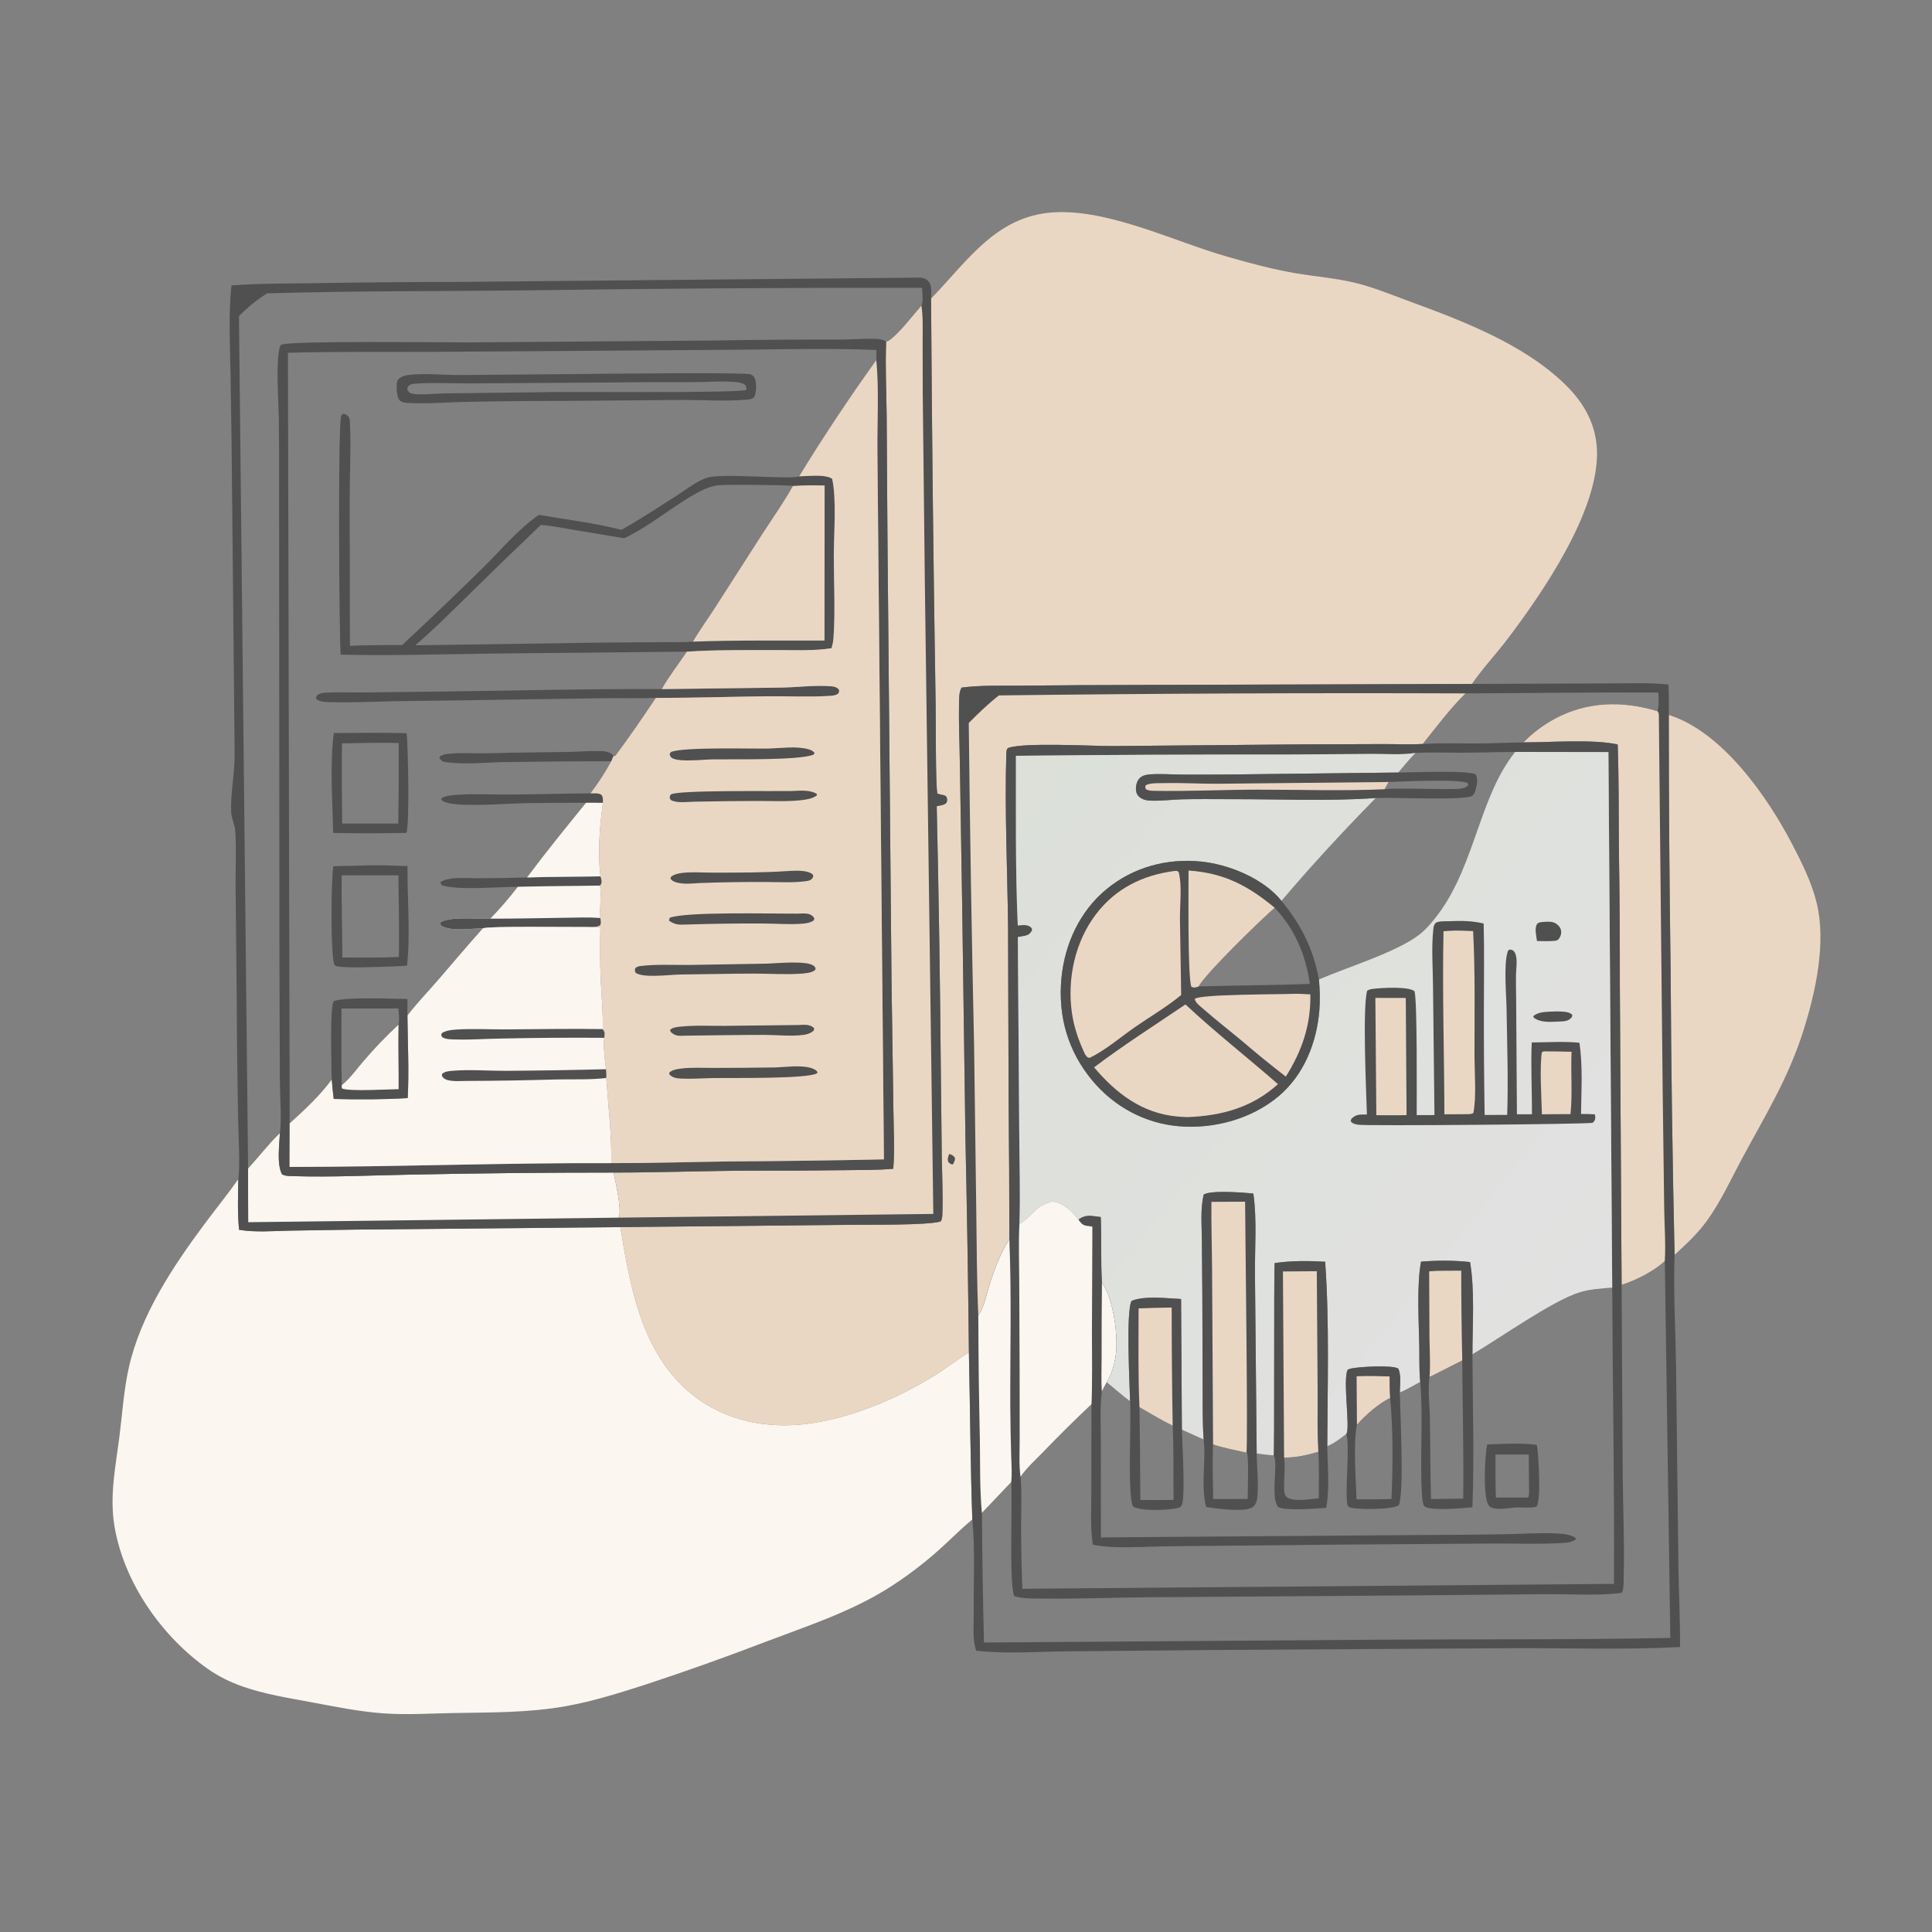 <?xml version="1.0" encoding="utf-8" ?>
<svg xmlns="http://www.w3.org/2000/svg" xmlns:xlink="http://www.w3.org/1999/xlink" width="1024" height="1024">
	<rect width="100%" height="100%" fill="#808080" stroke="none"/>
	<path fill="#EAD7C3" d="M884.498 378.938C912.768 387.848 936.629 421.999 949.859 447.365C954.993 457.208 960.223 467.739 962.867 478.554C968.023 499.649 962.342 525.746 955.856 546.212C947.907 571.296 936.105 590.372 923.791 613.173C917.743 624.371 912.272 636.521 904.819 646.861C899.871 653.725 893.777 659.404 887.567 665.091Q885.859 589.765 885.475 514.421Q884.492 446.683 884.498 378.938Z"/>
	<path fill="#FBF6EF" d="M126.313 624.993C126.174 633.932 125.816 642.911 126.719 651.821C135.289 653.249 144.433 652.464 153.09 652.279L187.986 651.715L328.79 650.404C334.275 683.655 340.723 720.661 370.25 741.654C388.635 754.726 411.274 757.729 433.144 753.866C455.027 750.001 477.053 740.423 495.863 728.702C501.91 724.934 507.535 720.557 513.532 716.727C514.202 746.257 514.329 775.835 515.351 805.353C509.178 810.411 503.52 816.252 497.557 821.57C489.074 829.137 479.649 836.262 469.993 842.258C450.196 854.55 427.309 862.034 405.611 870.256Q374.375 882.252 342.592 892.71C328.721 897.196 314.594 901.641 300.225 904.248C280.284 907.865 260.007 907.588 239.822 907.956C227.732 908.177 215.581 908.975 203.502 908.134C190.366 907.22 177.551 904.566 164.632 902.151C152.574 899.897 140.173 897.951 128.57 893.87C121.964 891.547 115.878 888.569 110.143 884.538C85.656 867.325 65.76 838.853 60.703 809.119C57.973 793.066 61.207 777.693 63.241 761.815C64.824 749.461 65.584 736.766 68.337 724.606C74.607 696.914 91.69 671.215 108.423 648.735C114.34 640.785 120.595 633.092 126.313 624.993Z"/>
	<path fill="#EAD7C3" d="M493.489 158.276C513.598 137.468 529.046 112.87 561.472 112.428C590.373 112.034 622.647 128.066 650.53 136.066C662.308 139.446 674.3 142.692 686.391 144.763C697.037 146.587 707.848 147.379 718.366 149.927C727.484 152.137 736.442 155.821 745.246 159.058C774.21 169.708 807.265 181.968 829.713 203.923C839.956 213.942 846.381 225.667 846.449 240.236C846.596 271.844 817.701 313.997 799.106 338.551C792.947 346.684 785.941 354.093 780.128 362.499L602.846 363.039Q572.802 363.058 542.76 363.404C531.923 363.533 520.405 363.044 509.674 364.429C508.263 366.603 508.355 370.385 508.303 372.953C508.088 383.431 508.599 394.014 508.738 404.498L509.917 476.186L511.716 604.303Q512.937 660.51 513.532 716.727C507.535 720.557 501.91 724.934 495.863 728.702C477.053 740.423 455.027 750.001 433.144 753.866C411.274 757.729 388.635 754.726 370.25 741.654C340.723 720.661 334.275 683.655 328.79 650.404L449.805 649.184C458.506 649.055 492.047 649.568 498.65 647.359C499.372 645.999 499.437 644.692 499.492 643.183C499.848 633.362 499.336 623.471 499.176 613.646L498.671 568.649Q498.092 497.978 496.481 427.322C498.287 426.861 500.312 426.846 501.684 425.47C502.127 424.194 502.075 423.686 501.686 422.399C500.972 421.605 500.496 421.489 499.489 421.308C498.55 421.14 497.752 420.954 496.855 420.604C495.823 417.466 496.053 381.57 495.935 374.777Q494.153 266.535 493.489 158.276Z"/>
	<path fill="#505050" d="M503.116 611.627C504.555 612.068 505.342 612.431 506.166 613.716C506.167 615.334 505.747 615.847 504.98 617.241C504.944 617.242 504.908 617.252 504.874 617.244C503.677 616.96 503.431 616.661 502.567 615.802C502.102 614.081 502.493 613.202 503.116 611.627Z"/>
	<path fill="#505050" d="M122.667 151.284C136.557 150.207 150.587 150.334 164.517 150.126Q202.864 149.471 241.217 149.435L486.692 147.153C488.609 147.119 490.561 147.453 491.925 148.923C494.227 151.405 493.568 155.16 493.489 158.276Q494.153 266.535 495.935 374.777C496.053 381.57 495.823 417.466 496.855 420.604C497.752 420.954 498.55 421.14 499.489 421.308C500.496 421.489 500.972 421.605 501.686 422.399C502.075 423.686 502.127 424.194 501.684 425.47C500.312 426.846 498.287 426.861 496.481 427.322Q498.092 497.978 498.671 568.649L499.176 613.646C499.336 623.471 499.848 633.362 499.492 643.183C499.437 644.692 499.372 645.999 498.65 647.359C492.047 649.568 458.506 649.055 449.805 649.184L328.79 650.404L187.986 651.715L153.09 652.279C144.433 652.464 135.289 653.249 126.719 651.821C125.816 642.911 126.174 633.932 126.313 624.993C127.359 617.829 126.357 601.256 126.224 593.498Q125.611 562.529 125.488 531.554L124.878 470.255C124.781 460.453 125.318 450.37 124.717 440.609C124.502 437.123 122.639 433.836 122.518 430.335C122.164 420.149 124.422 409.915 124.363 399.64L123.061 266.453Q122.797 232.449 122.192 198.45C121.936 182.941 121.042 166.718 122.667 151.284ZM148.357 600.554C148.132 606.566 146.589 617.072 149.485 622.397C151.287 623.487 154.247 623.338 156.357 623.399C175.969 623.966 195.718 622.982 215.33 622.621Q270.278 621.474 325.237 621.479C349.744 621.501 374.219 620.497 398.723 620.483Q422.799 620.551 446.873 620.215C455.707 620.096 464.64 620.24 473.44 619.473C474.281 609.354 473.622 599.252 473.533 589.118L472.52 520.392L470.373 285.454L469.928 219.5C469.799 206.569 469.134 193.897 469.679 180.951C467.29 179.658 465.09 179.572 462.426 179.553C456.829 179.512 451.23 179.949 445.63 179.987Q411.437 179.903 377.249 180.488L248.782 181.479C235.405 181.551 154.404 180.452 149.218 182.68C148.338 183.057 148.292 183.96 148.095 184.808C146.198 192.975 147.597 211.97 147.763 221.339Q148.011 240.916 147.923 260.494L148.102 505.57L148.318 572.184C148.359 579.673 149.35 594.109 148.357 600.554ZM141.61 155.482Q137.505 158.02 133.752 161.057Q130 164.093 126.661 167.578L131.493 619.341C137.199 613.089 142.22 606.446 148.357 600.554C149.35 594.109 148.359 579.673 148.318 572.184L148.102 505.57L147.923 260.494Q148.011 240.916 147.763 221.339C147.597 211.97 146.198 192.975 148.095 184.808C148.292 183.96 148.338 183.057 149.218 182.68C154.404 180.452 235.405 181.551 248.782 181.479L377.249 180.488Q411.437 179.903 445.63 179.987C451.23 179.949 456.829 179.512 462.426 179.553C465.09 179.572 467.29 179.658 469.679 180.951L470.437 180.936C475.91 177.733 483.868 167.067 488.373 161.962C489.527 159.822 488.799 155.082 488.661 152.536Q382.904 152.395 277.158 153.928C232.01 154.398 186.741 154.161 141.61 155.482Z"/>
	<path fill="#FBF6EF" d="M148.357 600.554C148.132 606.566 146.589 617.072 149.485 622.397C151.287 623.487 154.247 623.338 156.357 623.399C175.969 623.966 195.718 622.982 215.33 622.621Q270.278 621.474 325.237 621.479C326.371 627.046 329.308 639.638 328.216 644.772L327.606 645.384L131.578 647.795Q131.459 633.568 131.493 619.341C137.199 613.089 142.22 606.446 148.357 600.554Z"/>
	<path fill="#EAD7C3" d="M488.373 161.962C489.309 168.049 489.008 174.586 489.012 180.737L489.064 207.728L490.161 306.84L494.674 643.409L327.606 645.384L328.216 644.772C329.308 639.638 326.371 627.046 325.237 621.479C349.744 621.501 374.219 620.497 398.723 620.483Q422.799 620.551 446.873 620.215C455.707 620.096 464.64 620.24 473.44 619.473C474.281 609.354 473.622 599.252 473.533 589.118L472.52 520.392L470.373 285.454L469.928 219.5C469.799 206.569 469.134 193.897 469.679 180.951L470.437 180.936C475.91 177.733 483.868 167.067 488.373 161.962Z"/>
	<path fill="#505050" d="M148.357 600.554C149.35 594.109 148.359 579.673 148.318 572.184L148.102 505.57L147.923 260.494Q148.011 240.916 147.763 221.339C147.597 211.97 146.198 192.975 148.095 184.808C148.292 183.96 148.338 183.057 149.218 182.68C154.404 180.452 235.405 181.551 248.782 181.479L377.249 180.488Q411.437 179.903 445.63 179.987C451.23 179.949 456.829 179.512 462.426 179.553C465.09 179.572 467.29 179.658 469.679 180.951C469.134 193.897 469.799 206.569 469.928 219.5L470.373 285.454L472.52 520.392L473.533 589.118C473.622 599.252 474.281 609.354 473.44 619.473C464.64 620.24 455.707 620.096 446.873 620.215Q422.799 620.551 398.723 620.483C374.219 620.497 349.744 621.501 325.237 621.479Q270.278 621.474 215.33 622.621C195.718 622.982 175.969 623.966 156.357 623.399C154.247 623.338 151.287 623.487 149.485 622.397C146.589 617.072 148.132 606.566 148.357 600.554ZM152.611 186.972L153.539 595.416L153.483 618.495C210.317 618.459 267.188 616.269 324.012 616.488C344.827 616.536 365.684 615.851 386.5 615.588Q427.508 615.344 468.507 614.493L466.059 348.225L465.051 239.895C464.852 223.704 465.973 206.992 464.444 190.906C464.499 189.099 464.572 187.299 464.5 185.491C441.015 184.576 417.56 185.078 394.068 185.338L319.137 185.886L229.282 186.486C203.741 186.542 178.144 186.305 152.611 186.972Z"/>
	<path fill="#505050" d="M279.335 465.085C292.275 464.636 305.307 464.75 318.262 464.486C318.665 465.805 319.231 467.151 318.624 468.502C318.442 468.906 318.303 469.047 318.047 469.37C303.515 469.714 288.993 469.588 274.455 470.039C264.227 470.018 242.952 472.012 234.115 469.219L233.356 467.573C235.394 466.283 237.919 465.774 240.293 465.534C244.519 465.107 249.009 465.496 253.261 465.494Q266.301 465.455 279.335 465.085Z"/>
	<path fill="#505050" d="M312.992 420.491C314.878 420.486 317.103 420.179 318.745 421.226C319.757 422.519 319.572 423.948 319.592 425.509L310.606 425.501Q294.57 425.427 278.537 425.698C268.808 425.862 243.938 427.949 236.298 425.255C235.165 424.856 234.347 424.629 233.776 423.522C233.87 423.412 233.95 423.288 234.058 423.192C235.76 421.668 240.158 421.423 242.433 421.259C251.418 420.61 260.708 421.198 269.742 421.135C284.163 421.035 298.571 420.551 312.992 420.491Z"/>
	<path fill="#505050" d="M323.999 403.464Q295.838 403.477 267.68 403.914C257.441 404.08 246.566 405.357 236.416 403.963C234.51 403.701 234.048 403.332 232.903 401.804L233.068 401.019C234.735 399.795 236.604 399.62 238.611 399.448C245.572 398.852 252.877 399.447 259.913 399.232C273.355 398.821 286.761 398.765 300.203 398.557C305.902 398.47 311.63 397.986 317.325 398.062C320.37 398.102 323.045 398.285 325.263 400.525L323.999 403.464Z"/>
	<path fill="#FBF6EF" d="M310.606 425.501L319.592 425.509C317.803 437.855 316.766 452.106 318.262 464.486C305.307 464.75 292.275 464.636 279.335 465.085C289.374 451.634 300.027 438.531 310.606 425.501Z"/>
	<path fill="#FBF6EF" d="M274.455 470.039C288.993 469.588 303.515 469.714 318.047 469.37C318.848 473.695 317.75 481.37 318.182 486.575C318.486 487.986 318.837 489.009 318.172 490.382C315.627 492.098 311.756 491.092 308.785 491.334C301.851 491.409 258.71 490.793 255.932 492.05C250.007 492.069 240.084 493.694 234.699 491.096C233.71 490.618 233.681 490.554 233.266 489.496L233.746 488.619C239.755 485.589 252.836 487.232 259.899 486.914Q267.659 478.892 274.455 470.039Z"/>
	<path fill="#505050" d="M259.899 486.914C272.862 486.972 285.824 486.58 298.787 486.446C305.21 486.38 311.78 486.047 318.182 486.575C318.486 487.986 318.837 489.009 318.172 490.382C315.627 492.098 311.756 491.092 308.785 491.334C301.851 491.409 258.71 490.793 255.932 492.05C250.007 492.069 240.084 493.694 234.699 491.096C233.71 490.618 233.681 490.554 233.266 489.496L233.746 488.619C239.755 485.589 252.836 487.232 259.899 486.914Z"/>
	<path fill="#505050" d="M350.761 365.24L414.004 364.445C422.656 364.305 431.819 363.056 440.413 363.725C442.193 363.864 443.264 364.099 444.6 365.385C444.892 366.651 444.848 366.578 444.191 367.711C442.59 368.765 440.596 368.782 438.731 368.893C428.17 369.523 417.343 368.923 406.75 369.038C387.048 369.253 367.322 369.922 347.618 369.923C337.978 370.166 328.38 369.97 318.748 370.085L248.219 371.143L209.105 371.656C198.116 371.901 186.988 372.457 176.003 372.183C173.717 372.126 170.207 372.228 168.277 370.929C167.474 370.388 167.76 370.642 167.498 369.528L168.331 368.251C169.784 367.471 170.995 367.185 172.648 367.106C179.471 366.779 186.41 367.065 193.247 367.005L233.753 366.531C272.777 366.105 311.723 364.988 350.761 365.24Z"/>
	<path fill="#505050" d="M176.913 388.533C189.769 388.491 202.678 388.232 215.526 388.613C216.252 394.228 217.19 437.951 215.359 441.467C202.417 441.657 189.527 441.8 176.583 441.465C176.246 424.375 174.779 405.453 176.913 388.533ZM196.577 393.743L181.272 393.988C180.967 408.148 181.299 422.323 181.356 436.485L196.092 436.502L211.093 436.506Q211.434 415.157 211.337 393.806Q203.958 393.645 196.577 393.743Z"/>
	<path fill="#505050" d="M192.795 458.734C200.46 458.37 208.308 458.867 215.987 459.018C215.85 476.478 217.582 494.455 215.742 511.829C210.871 512.183 206.006 512.339 201.125 512.481C194.506 512.569 187.579 513.013 180.992 512.465C180.165 512.397 177.872 512.265 177.378 511.523C175.075 508.058 175.487 465.38 176.694 459.112L192.795 458.734ZM181.111 463.952C180.867 478.494 181.491 492.975 181.428 507.494C191.396 507.481 201.474 507.739 211.427 507.185C211.639 492.784 211.32 478.353 211.175 463.95L181.111 463.952Z"/>
	<path fill="#505050" d="M307.258 198.239C316.934 198.13 394.975 197.241 397.803 198.403C399.027 198.906 399.667 199.603 400.158 200.822C401.113 203.194 400.87 208.17 399.749 210.501C398.328 211.657 397.386 211.697 395.572 211.849C384.552 212.769 372.996 211.982 361.915 211.981L304.125 212.448C285.218 212.475 266.237 212.609 247.336 212.994C237.879 213.187 228.336 213.986 218.88 213.672C216.985 213.609 213.8 213.715 212.244 212.544C211.148 211.72 210.696 210.106 210.5 208.815C210.235 207.071 209.842 202.478 211.073 201.126C212.523 199.533 214.702 198.968 216.771 198.708C224.703 197.713 235.408 198.793 243.706 198.774L307.258 198.239ZM318.904 202.766L249.367 203.205C240.083 203.276 228.201 202.604 219.237 203.437C218.151 203.538 217.35 203.82 216.542 204.596C215.912 205.2 215.996 205.701 215.852 206.515C216.506 207.64 216.87 208.188 218.176 208.57C221.632 209.581 231.22 208.556 235.246 208.513L292.625 207.81C303.782 207.628 391.917 208.368 395.492 206.688C395.652 205.324 395.662 205.24 395.002 204.042C393.554 203.064 392.252 202.727 390.512 202.544C383.087 201.763 374.964 202.549 367.444 202.554Q343.173 202.457 318.904 202.766Z"/>
	<path fill="#505050" d="M180.554 346.963C179.724 334.95 179.09 225.862 180.798 220.613C181.132 219.586 181.221 219.776 182.103 219.327C183.144 219.552 183.581 219.656 184.37 220.432C185.591 221.633 185.449 223.684 185.519 225.299C186.066 237.938 185.364 250.877 185.34 263.555L185.458 342.302C194.661 341.843 203.944 341.95 213.158 341.867Q235.031 321.529 256.325 300.584C265.658 291.388 274.8 280.292 285.639 272.877C300.145 275.38 315.125 277.186 329.38 280.824C339.358 275.232 348.924 268.908 358.564 262.759C363.423 259.66 369.164 255.057 374.626 253.224C382.512 250.579 419.79 254.376 423.574 252.463C428.12 252.416 437.445 251.165 441.057 253.776C443.488 264.291 441.924 283.424 441.937 294.863C441.955 308.96 442.742 323.478 441.817 337.522C441.679 339.61 441.374 341.592 440.702 343.581C431.315 345.028 421.658 344.546 412.184 344.559C396.301 344.581 379.894 344.363 364.064 345.389L259.91 346.405C233.497 346.75 206.955 347.655 180.554 346.963ZM330.848 285.284L303.019 280.656C297.617 279.762 292.116 278.596 286.656 278.213Q267.38 296.569 248.432 315.264C239.168 324.317 229.949 333.628 220.079 342.024L320.017 340.574L352.361 340.358C357.253 340.3 362.401 340.535 367.26 340.084C370.638 334.195 374.781 328.565 378.476 322.858L404.036 283.014C409.467 274.603 415.379 266.322 420.249 257.576C418.481 257.014 384.436 256.735 380.702 257.188C377.346 257.595 374.423 258.66 371.446 260.196C357.347 267.472 345.142 278.559 330.848 285.284Z"/>
	<path fill="#EAD7C3" d="M420.249 257.576C425.831 257.152 431.475 257.201 437.069 257.308L437.004 339.497C413.812 339.604 390.431 339.232 367.26 340.084C370.638 334.195 374.781 328.565 378.476 322.858L404.036 283.014C409.467 274.603 415.379 266.322 420.249 257.576Z"/>
	<path fill="#FBF6EF" d="M255.932 492.05C258.71 490.793 301.851 491.409 308.785 491.334C311.93 491.362 315.084 491.435 318.228 491.384C318.005 500.789 317.982 510.048 318.421 519.444C318.822 528.035 319.686 536.855 319.481 545.445C320.544 546.925 320.698 547.518 320.4 549.384C320.363 549.611 320.312 549.836 320.269 550.062C319.739 555.555 320.586 561.243 321.228 566.7C321.457 568.341 321.531 569.709 321.352 571.359C322.414 586.244 324.265 601.579 324.012 616.488C267.188 616.269 210.317 618.459 153.483 618.495L153.539 595.416C161.193 588.501 169.823 580.495 175.841 572.158C175.646 569.636 175.681 567.076 175.664 564.545C175.635 559.944 174.88 532.69 176.944 530.603C183.808 528.195 207.547 529.457 215.951 529.495L215.947 538.285C220.826 531.824 226.547 525.968 231.843 519.846C239.873 510.565 247.732 501.189 255.932 492.05ZM175.841 572.158C176.059 575.61 176.463 579.024 176.887 582.456C189.853 582.832 203.133 582.765 216.083 582.011C216.865 567.5 216.076 552.822 215.947 538.285L215.951 529.495C207.547 529.457 183.808 528.195 176.944 530.603C174.88 532.69 175.635 559.944 175.664 564.545C175.681 567.076 175.646 569.636 175.841 572.158Z"/>
	<path fill="#505050" d="M320.269 550.062Q292.699 549.844 265.136 550.456C257.353 550.558 249.56 551.172 241.774 550.943C239.686 550.882 236.272 550.975 234.52 549.777C233.93 549.373 234 548.866 233.856 548.221L234.457 547.391C236.655 546.171 239.085 545.889 241.559 545.715C250.468 545.089 259.659 545.657 268.612 545.603C285.559 545.501 302.537 545.163 319.481 545.445C320.544 546.925 320.698 547.518 320.4 549.384C320.363 549.611 320.312 549.836 320.269 550.062Z"/>
	<path fill="#505050" d="M321.228 566.7C321.457 568.341 321.531 569.709 321.352 571.359C312.704 572.366 303.769 571.948 295.054 572.128Q270.783 572.842 246.502 572.927C243.632 572.94 237.134 573.511 235.049 571.282C234.281 570.461 234.23 570.434 234.251 569.275C235.784 567.828 237.828 567.72 239.841 567.546C248.955 566.76 258.716 567.589 267.899 567.56Q294.568 567.395 321.228 566.7Z"/>
	<path fill="#505050" d="M175.841 572.158C175.646 569.636 175.681 567.076 175.664 564.545C175.635 559.944 174.88 532.69 176.944 530.603C183.808 528.195 207.547 529.457 215.951 529.495L215.947 538.285C216.076 552.822 216.865 567.5 216.083 582.011C203.133 582.765 189.853 582.832 176.887 582.456C176.463 579.024 176.059 575.61 175.841 572.158ZM180.994 534.536C181.017 548.059 180.769 561.641 181.142 575.156C185.608 571.581 189.244 566.322 193.004 562.009Q201.578 552.026 211.218 543.068C211.826 540.361 211.324 537.268 211.157 534.51L180.994 534.536Z"/>
	<path fill="#FBF6EF" d="M211.218 543.068C210.954 554.456 211.359 565.875 211.282 577.27C206.547 577.331 184.476 578.617 181.227 576.868C181.184 576.387 181.02 575.615 181.142 575.156C185.608 571.581 189.244 566.322 193.004 562.009Q201.578 552.026 211.218 543.068Z"/>
	<path fill="#EAD7C3" d="M464.444 190.906C465.973 206.992 464.852 223.704 465.051 239.895L466.059 348.225L468.507 614.493Q427.508 615.344 386.5 615.588C365.684 615.851 344.827 616.536 324.012 616.488C324.265 601.579 322.414 586.244 321.352 571.359C321.531 569.709 321.457 568.341 321.228 566.7C320.586 561.243 319.739 555.555 320.269 550.062C320.312 549.836 320.363 549.611 320.4 549.384C320.698 547.518 320.544 546.925 319.481 545.445C319.686 536.855 318.822 528.035 318.421 519.444C317.982 510.048 318.005 500.789 318.228 491.384C315.084 491.435 311.93 491.362 308.785 491.334C311.756 491.092 315.627 492.098 318.172 490.382C318.837 489.009 318.486 487.986 318.182 486.575C317.75 481.37 318.848 473.695 318.047 469.37C318.303 469.047 318.442 468.906 318.624 468.502C319.231 467.151 318.665 465.805 318.262 464.486C316.766 452.106 317.803 437.855 319.592 425.509C319.572 423.948 319.757 422.519 318.745 421.226C317.103 420.179 314.878 420.486 312.992 420.491C317.087 415.026 320.764 409.484 323.999 403.464L325.263 400.525C325.549 400.828 325.336 400.657 326.033 400.804C333.527 390.756 340.652 380.342 347.618 369.923C367.322 369.922 387.048 369.253 406.75 369.038C417.343 368.923 428.17 369.523 438.731 368.893C440.596 368.782 442.59 368.765 444.191 367.711C444.848 366.578 444.892 366.651 444.6 365.385C443.264 364.099 442.193 363.864 440.413 363.725C431.819 363.056 422.656 364.305 414.004 364.445L350.761 365.24C354.596 358.373 359.727 351.987 364.064 345.389C379.894 344.363 396.301 344.581 412.184 344.559C421.658 344.546 431.315 345.028 440.702 343.581C441.374 341.592 441.679 339.61 441.817 337.522C442.742 323.478 441.955 308.96 441.937 294.863C441.924 283.424 443.488 264.291 441.057 253.776C437.445 251.165 428.12 252.416 423.574 252.463Q442.894 220.944 464.444 190.906Z"/>
	<path fill="#505050" d="M423.238 543.273C424.382 543.199 425.534 543.124 426.68 543.164C428.519 543.229 430.225 543.621 431.525 545.021L431.36 546.121C429.798 547.631 427.968 548.224 425.83 548.512C419.335 549.389 411.877 548.52 405.251 548.516C391.267 548.509 377.276 548.767 363.292 548.925C361.237 548.994 358.92 549.294 357.102 548.15C356.029 547.475 355.428 547.199 355.118 545.897C356.516 544.476 358.791 544.336 360.678 544.137C368.371 543.325 376.483 543.775 384.221 543.727L423.238 543.273Z"/>
	<path fill="#505050" d="M419.516 419.276C423.587 419.063 429.513 418.484 432.965 420.85L432.932 421.591C430.841 423.209 427.799 423.732 425.227 424.043C417.444 424.985 409.226 424.507 401.389 424.521Q384.507 424.577 367.628 424.917C364.184 425.023 359.918 425.605 356.632 424.505C355.485 424.121 355.464 424.009 354.951 422.979C355.065 422.199 354.942 421.666 355.581 421.117C358.476 418.63 411.525 419.437 419.516 419.276Z"/>
	<path fill="#505050" d="M422.581 484.248C424.401 484.202 426.545 483.987 428.326 484.363C429.812 484.677 430.89 485.46 431.655 486.758L431.332 487.786C429.594 489.095 427.29 489.405 425.173 489.577C418.316 490.134 411.05 489.479 404.139 489.469Q384.002 489.375 363.875 490.024C359.864 490.13 358.185 490.334 354.618 488.002L354.917 486.456C363.416 483.066 410.447 484.356 422.581 484.248Z"/>
	<path fill="#505050" d="M407.689 396.747C414.054 396.528 421.978 395.406 428.163 397.036C429.677 397.435 430.975 397.904 431.783 399.248L431.174 399.959C423.913 403.122 387.667 402.31 377.875 402.473C373.012 402.527 360.503 404.048 356.424 401.906C355.309 401.321 355.211 400.677 354.893 399.584L355.62 398.59C361.951 395.821 398.095 396.938 407.689 396.747Z"/>
	<path fill="#505050" d="M411.002 565.762C416.617 565.565 424.045 564.469 429.466 565.941C430.903 566.332 432.537 566.972 433.329 568.29L432.986 568.891C427.494 571.989 386.257 571.201 377.125 571.409C371.818 571.511 366.319 571.939 361.035 571.674C358.622 571.553 356.414 571.257 354.733 569.375L354.794 568.441C356.413 567.047 358.503 566.7 360.565 566.415C366.182 565.637 372.305 566.042 377.981 566.015Q394.492 566.015 411.002 565.762Z"/>
	<path fill="#505050" d="M416.858 461.718C420.663 461.531 426.398 460.993 429.834 462.833C430.739 463.318 430.743 463.368 431.086 464.378C430.924 464.809 430.818 465.17 430.53 465.552C429.833 466.475 428.778 466.794 427.687 466.96C420.826 467.999 413.59 467.488 406.657 467.493Q388.465 467.36 370.286 468.05C366.833 468.304 363.097 468.661 359.683 467.972C357.88 467.608 356.387 467.183 355.343 465.619L355.744 464.619C357.715 463.279 359.786 462.848 362.139 462.606C367.383 462.067 373.033 462.543 378.331 462.525C391.183 462.481 404.028 462.578 416.858 461.718Z"/>
	<path fill="#505050" d="M406.618 510.75C411.51 510.558 427.805 509.032 431.235 511.872C432.077 512.568 432.147 512.616 432.274 513.729C432.09 513.935 431.938 514.175 431.722 514.346C429.935 515.76 426.025 515.973 423.816 516.108C415.856 516.592 407.635 516.025 399.637 516.025C386.719 516.025 373.795 516.396 360.875 516.501C355.23 516.543 341.286 518.531 336.96 515.648C336.38 514.447 336.421 514.431 336.723 513.123C337.687 512.356 338.372 512.135 339.603 511.99C348.046 510.991 356.753 511.522 365.249 511.447L406.618 510.75Z"/>
	<path fill="#505050" d="M780.128 362.499L851.326 362.234C862.108 362.271 873.632 361.643 884.326 362.835C884.571 368.218 884.578 373.552 884.498 378.938Q884.492 446.684 885.475 514.421Q885.859 589.765 887.567 665.091C886.853 684.404 888.043 704.085 888.333 723.425L889.589 829.21C889.763 843.8 890.55 858.359 890.451 872.957C860.838 874.526 830.899 873.433 801.238 873.573L643.697 874.529L563.971 875.259C548.607 875.456 532.652 876.681 517.408 874.877C515.245 869.145 516.185 860.46 516.112 854.267C515.924 838.282 516.901 821.221 515.351 805.353C514.329 775.835 514.202 746.257 513.532 716.727Q512.938 660.51 511.716 604.303L509.917 476.186L508.738 404.498C508.599 394.014 508.088 383.431 508.303 372.953C508.355 370.385 508.263 366.603 509.674 364.429C520.405 363.044 531.923 363.533 542.76 363.404Q572.802 363.058 602.846 363.039L780.128 362.499ZM807.451 393.493C798.927 393.613 790.405 394.025 781.882 394.052C772.663 394.081 763.246 393.71 754.055 394.341C747.099 394.717 740.049 394.366 733.077 394.38L690.024 394.536L589.75 395.437C578.981 395.463 542.06 393.345 534.111 396.53C533.53 397.442 533.404 398.083 533.373 399.134C532.482 429.684 533.935 460.526 534.308 491.1L534.589 582.379Q534.986 619.589 534.978 656.801C530.493 663.853 527.454 671.667 524.866 679.584C523.076 685.058 521.873 692.463 518.525 697.143Q518.624 729.493 519.336 761.836C519.548 775.087 519.218 788.687 520.431 801.881L535.961 785.541C536.738 797.167 534.725 838.78 537.54 845.955C542.233 847.519 548.488 847.23 553.471 847.283C571.99 847.481 590.579 846.719 609.105 846.577L751.537 845.568L820.081 844.941C831.332 844.896 848.827 845.866 859.49 844.216C860.783 842.858 860.547 837.301 860.599 835.355C861.077 817.269 860.203 799.094 860.058 781L859.48 680.964L858.548 523.208Q858.603 485.966 858.029 448.729C857.916 430.662 858.041 412.642 857.395 394.58C844.26 391.694 821.552 393.504 807.451 393.493ZM882.379 668.355C876.642 673.734 866.973 678.668 859.48 680.964L860.058 781C860.203 799.094 861.077 817.269 860.599 835.355C860.547 837.301 860.783 842.858 859.49 844.216C848.827 845.866 831.332 844.896 820.081 844.941L751.537 845.568L609.105 846.577C590.579 846.719 571.99 847.481 553.471 847.283C548.488 847.23 542.233 847.519 537.54 845.955C534.725 838.78 536.738 797.167 535.961 785.541L520.431 801.881Q520.693 836.23 521.525 870.569L730.5 869.079C782.085 868.726 833.741 869.157 885.313 868.126L882.379 668.355ZM776.735 367.519C768.419 375.742 761.375 385.241 754.055 394.341C763.246 393.71 772.663 394.081 781.882 394.052C790.405 394.025 798.927 393.613 807.451 393.493Q809.257 391.641 811.198 389.931Q813.138 388.22 815.201 386.66Q817.264 385.099 819.439 383.699Q821.613 382.298 823.887 381.064C841.211 371.701 859.993 371.349 878.501 376.96C879.462 374.244 878.987 370.006 879.004 367.071C844.922 366.855 810.819 367.371 776.735 367.519Z"/>
	<path fill="#EAD7C3" d="M807.451 393.493Q809.257 391.641 811.198 389.931Q813.138 388.22 815.201 386.66Q817.264 385.099 819.439 383.699Q821.613 382.298 823.887 381.064C841.211 371.701 859.993 371.349 878.501 376.96C879.417 377.87 879.233 379.64 879.241 380.92L881.229 575.649L882.045 639.682C882.148 649.107 882.943 658.993 882.379 668.355C876.642 673.734 866.973 678.668 859.48 680.964L858.548 523.208Q858.603 485.966 858.029 448.729C857.916 430.662 858.041 412.642 857.395 394.58C844.26 391.694 821.552 393.504 807.451 393.493Z"/>
	<path fill="#EAD7C3" d="M529.423 368.582Q653.075 367.055 776.735 367.519C768.419 375.742 761.375 385.241 754.055 394.341C747.099 394.717 740.049 394.366 733.077 394.38L690.024 394.536L589.75 395.437C578.981 395.463 542.06 393.345 534.111 396.53C533.53 397.442 533.404 398.083 533.373 399.134C532.482 429.684 533.935 460.526 534.308 491.1L534.589 582.379Q534.986 619.589 534.978 656.801C530.493 663.853 527.454 671.667 524.866 679.584C523.076 685.058 521.873 692.463 518.525 697.143C517.708 678.489 517.672 659.843 517.435 641.179L516.282 553.75Q514.38 468.472 513.462 383.178C518.598 378.015 523.696 373.087 529.423 368.582Z"/>
	<path fill="#505050" d="M807.451 393.493C821.552 393.504 844.26 391.694 857.395 394.58C858.041 412.642 857.916 430.662 858.029 448.729Q858.603 485.966 858.548 523.208L859.48 680.964L860.058 781C860.203 799.094 861.077 817.269 860.599 835.355C860.547 837.301 860.783 842.858 859.49 844.216C848.827 845.866 831.332 844.896 820.081 844.941L751.537 845.568L609.105 846.577C590.579 846.719 571.99 847.481 553.471 847.283C548.488 847.23 542.233 847.519 537.54 845.955C534.725 838.78 536.738 797.167 535.961 785.541L520.431 801.881C519.218 788.687 519.548 775.087 519.336 761.836Q518.624 729.493 518.525 697.143C521.873 692.463 523.076 685.058 524.866 679.584C527.454 671.667 530.493 663.853 534.978 656.801Q534.986 619.589 534.589 582.379L534.308 491.1C533.935 460.526 532.482 429.684 533.373 399.134C533.404 398.083 533.53 397.442 534.111 396.53C542.06 393.345 578.981 395.463 589.75 395.437L690.024 394.536L733.077 394.38C740.049 394.366 747.099 394.717 754.055 394.341C763.246 393.71 772.663 394.081 781.882 394.052C790.405 394.025 798.927 393.613 807.451 393.493ZM750.193 399.085C742.835 400.229 734.547 399.539 727.053 399.595L681.511 399.916Q609.984 399.816 538.46 400.584C538.515 430.5 538.124 460.612 539.433 490.502C541.787 490.374 544.655 489.773 546.494 491.581C547.146 492.223 546.954 492.434 546.97 493.276C545.936 494.86 545.142 495.572 543.305 495.979C542.373 496.186 541.43 496.325 540.49 496.489C540.15 496.549 539.812 496.617 539.472 496.679L540.209 599.509C540.286 615.861 540.876 632.41 540.318 648.744C539.866 658.094 540.165 667.581 540.207 676.943L540.446 727.53L540.475 762.854C540.486 769.291 540.029 776.32 540.898 782.675C541.657 790.468 541.247 798.486 541.223 806.315Q541.14 824.207 541.869 842.084L855.424 839.496C855.745 787.169 854.724 734.782 854.508 682.45L852.511 398.614L803.089 398.538C793.479 398.601 783.88 398.929 774.268 398.953C766.285 398.973 758.159 398.643 750.193 399.085Z"/>
	<path fill="#FBF6EF" d="M518.525 697.143C521.873 692.463 523.076 685.058 524.866 679.584C527.454 671.667 530.493 663.853 534.978 656.801C536.199 686.288 535.363 715.977 535.476 745.494Q535.563 758.293 535.936 771.086C536.047 775.759 536.491 780.909 535.961 785.541L520.431 801.881C519.218 788.687 519.548 775.087 519.336 761.836Q518.624 729.493 518.525 697.143Z"/>
	<defs>
		<linearGradient id="gradient_0" gradientUnits="userSpaceOnUse" x1="529.49" y1="413.878" x2="857.266" y2="676.296">
			<stop offset="0" stop-color="#DCE0D9"/>
			<stop offset="1" stop-color="#E1E1E1"/>
		</linearGradient>
	</defs>
	<path fill="url(#gradient_0)" d="M750.193 399.085C758.159 398.643 766.285 398.973 774.268 398.953C783.88 398.929 793.479 398.601 803.089 398.538L852.511 398.614L854.508 682.45C854.724 734.782 855.745 787.169 855.424 839.496L541.869 842.084Q541.14 824.207 541.223 806.315C541.247 798.486 541.657 790.468 540.898 782.675C540.029 776.32 540.486 769.291 540.475 762.854L540.446 727.53L540.207 676.943C540.165 667.581 539.866 658.094 540.318 648.744C540.876 632.41 540.286 615.861 540.209 599.509L539.472 496.679C539.812 496.617 540.15 496.549 540.49 496.489C541.43 496.325 542.373 496.186 543.305 495.979C545.142 495.572 545.936 494.86 546.97 493.276C546.954 492.434 547.146 492.223 546.494 491.581C544.655 489.773 541.787 490.374 539.433 490.502C538.124 460.612 538.515 430.5 538.46 400.584Q609.984 399.816 681.511 399.916L727.053 399.595C734.547 399.539 742.835 400.229 750.193 399.085ZM540.318 648.744C539.866 658.094 540.165 667.581 540.207 676.943L540.446 727.53L540.475 762.854C540.486 769.291 540.029 776.32 540.898 782.675C541.657 790.468 541.247 798.486 541.223 806.315Q541.14 824.207 541.869 842.084L855.424 839.496C855.745 787.169 854.724 734.782 854.508 682.45C848.606 682.919 842.74 683.255 837.047 685.016C822.836 689.413 794.758 709.364 780.419 717.779C780.431 702.334 781.709 684.065 779.163 668.918C770.666 667.993 761.714 667.993 753.191 668.702C750.829 680.84 752 700.551 752.251 713.422C752.372 719.66 752.115 726.229 752.757 732.421C749.223 734.28 745.61 736.53 741.917 738.014C742.009 734.198 742.752 728.879 741.112 725.391C737.944 723.335 719.958 724.437 715.971 725.361C715.367 725.501 714.865 725.725 714.303 725.98C711.516 731.323 715.931 757.798 713.485 760.104C710.459 762.402 707.011 765.068 703.483 766.498C703.611 776.848 704.858 788.998 702.899 799.18C697.115 799.573 682.481 800.857 677.593 798.883C673.05 793.952 677.691 775.912 675.088 771.372C672.085 771.167 669.063 770.724 666.07 770.381C666.109 776.951 667.336 788.911 666.197 794.817C665.88 796.458 665.172 797.995 663.726 798.941C659.656 801.605 644.261 799.576 639.256 798.722C636.326 787.036 639.308 774.746 637.961 762.922L626.423 757.745C626.578 764.087 628.388 793.745 626.347 797.773C625.74 798.971 624.79 799.194 623.549 799.441C618.523 800.44 604.739 801.109 600.481 798.442C597.438 791.633 599.695 753.475 598.97 742.664C594.702 739.525 590.685 735.947 586.604 732.565C589.039 728.592 590.486 723.818 591.234 719.239C592.931 708.859 590.24 688.348 584.053 679.827C583.367 668.332 583.9 656.616 583.434 645.069L582.004 644.868C577.902 644.31 575.044 643.798 571.575 646.433C567.528 641.377 564.439 638.253 557.949 636.747C547.899 639.403 547.722 644.403 540.318 648.744ZM699.064 519.139C696.156 503.103 689.536 489.945 679.213 477.466C669.593 465.596 651.497 458.182 636.623 456.65C618.493 454.782 600.659 459.647 586.518 471.248C572.296 482.915 564.263 500.409 562.581 518.551C560.713 538.688 566.007 557.251 579.058 572.823C590.587 586.579 606.73 595.344 624.651 596.91C643.254 598.536 663.36 593.128 677.754 580.967C691.101 569.69 697.879 552.673 699.278 535.541C699.722 530.107 699.556 524.565 699.064 519.139ZM750.193 399.085C747.011 402.433 744.045 405.898 741.103 409.454C747.55 409.454 778.549 408.114 782.167 410.486C783.389 412.807 782.88 415.813 782.206 418.243C781.849 419.528 781.341 421.268 780.081 421.905C775.175 424.383 738.006 422.52 729.177 422.967C711.986 440.444 695.05 458.763 679.213 477.466C689.536 489.945 696.156 503.103 699.064 519.139C713.852 512.698 740.102 504.759 752.148 495.469C756.051 492.458 759.297 488.507 762.237 484.583C772.798 470.489 778.278 453.555 784.107 437.153C788.871 423.746 793.821 410.337 802.712 399.011L803.089 398.538C793.479 398.601 783.88 398.929 774.268 398.953C766.285 398.973 758.159 398.643 750.193 399.085ZM637.961 762.922C639.308 774.746 636.326 787.036 639.256 798.722C644.261 799.576 659.656 801.605 663.726 798.941C665.172 797.995 665.88 796.458 666.197 794.817C667.336 788.911 666.109 776.951 666.07 770.381L665.164 676.386C664.971 661.861 666.317 646.998 664.305 632.59C659.186 632.076 641.771 630.708 637.977 633.149C636.201 640.686 636.933 648.826 637.013 656.519L637.261 685.815L637.426 733.842C637.484 743.505 637.267 753.283 637.961 762.922ZM675.568 669.454C675.125 679.186 675.556 770.458 675.088 771.372C677.691 775.912 673.05 793.952 677.593 798.883C682.481 800.857 697.115 799.573 702.899 799.18C704.858 788.998 703.611 776.848 703.483 766.498C703.607 734.063 704.655 701.087 702.363 668.737C693.424 668.229 684.446 668.161 675.568 669.454ZM598.97 742.664C599.695 753.475 597.438 791.633 600.481 798.442C604.739 801.109 618.523 800.44 623.549 799.441C624.79 799.194 625.74 798.971 626.347 797.773C628.388 793.745 626.578 764.087 626.423 757.745L625.996 688.502C618.435 688.156 606.822 686.637 599.818 689.465C596.68 694.191 598.759 734.402 598.97 742.664ZM741.103 409.454L651.631 410.498Q638.583 410.608 625.535 410.539C620.296 410.481 614.785 410.026 609.573 410.435C607.656 410.586 605.726 410.932 604.247 412.269C602.616 413.743 601.992 416.298 602.07 418.423C602.131 420.058 602.745 421.469 604.039 422.508C605.551 423.722 607.395 424.23 609.306 424.33C615.054 424.631 621.018 423.787 626.789 423.645C635.551 423.429 644.369 423.602 653.139 423.58C678.402 423.517 703.975 424.742 729.177 422.967C738.006 422.52 775.175 424.383 780.081 421.905C781.341 421.268 781.849 419.528 782.206 418.243C782.88 415.813 783.389 412.807 782.167 410.486C778.549 408.114 747.55 409.454 741.103 409.454Z"/>
	<path fill="#505050" d="M821.813 536.19C823.439 536.106 825.068 536.024 826.696 536.102C828.788 536.203 831.848 536.243 833.349 537.901C833.221 538.836 833.349 538.884 832.645 539.63C830.94 541.436 828.425 541.327 826.125 541.453C821.817 541.609 816.242 542.191 812.733 539.198L812.751 538.495C815.218 536.418 818.75 536.341 821.813 536.19Z"/>
	<path fill="#505050" d="M817.258 488.704C819.464 488.555 822.337 488.199 824.35 489.302C825.683 490.032 826.988 491.404 827.335 492.908C827.683 494.415 827.343 495.958 826.481 497.225C825.606 498.513 825.35 498.377 823.876 498.677C820.778 498.912 817.733 498.849 814.631 498.765C814.351 496.415 813.34 492.407 814.417 490.225C815.1 488.843 815.874 488.987 817.258 488.704Z"/>
	<path fill="#505050" d="M741.103 409.454C747.55 409.454 778.549 408.114 782.167 410.486C783.389 412.807 782.88 415.813 782.206 418.243C781.849 419.528 781.341 421.268 780.081 421.905C775.175 424.383 738.006 422.52 729.177 422.967C703.975 424.742 678.402 423.517 653.139 423.58C644.369 423.602 635.551 423.429 626.789 423.645C621.018 423.787 615.054 424.631 609.306 424.33C607.395 424.23 605.551 423.722 604.039 422.508C602.745 421.469 602.131 420.058 602.07 418.423C601.992 416.298 602.616 413.743 604.247 412.269C605.726 410.932 607.656 410.586 609.573 410.435C614.785 410.026 620.296 410.481 625.535 410.539Q638.583 410.608 651.631 410.498L741.103 409.454ZM735.979 414.48L733.845 418.306C736.798 417.869 740.093 418.074 743.096 418.023C752.446 417.864 761.821 418.402 771.148 418.2C773.361 418.152 776.499 417.96 778.133 416.292L778.044 415.194C775.136 412.629 741.994 414.301 735.979 414.48Z"/>
	<path fill="#EAD7C3" d="M733.845 418.306C711.473 419.326 688.696 418.498 666.279 418.535C647.973 418.565 629.511 419.526 611.235 419.145C609.745 419.114 608.701 419.001 607.381 418.303C606.882 417.225 606.926 417.285 607.299 416.149C609.792 414.823 614.664 415.14 617.478 415.07C626.897 414.836 636.326 415.49 645.75 415.402L735.979 414.48L733.845 418.306Z"/>
	<path fill="#505050" d="M598.97 742.664C598.759 734.402 596.68 694.191 599.818 689.465C606.822 686.637 618.435 688.156 625.996 688.502L626.423 757.745C626.578 764.087 628.388 793.745 626.347 797.773C625.74 798.971 624.79 799.194 623.549 799.441C618.523 800.44 604.739 801.109 600.481 798.442C597.438 791.633 599.695 753.475 598.97 742.664ZM603.942 745.829Q604.322 770.428 604.407 795.029Q613.212 795.102 622.016 794.979C621.828 781.896 622.166 768.679 621.55 755.621C615.572 752.743 609.712 749.135 603.942 745.829Z"/>
	<path fill="#EAD7C3" d="M603.485 693.475Q612.246 693.132 621.014 693.028Q621.021 724.327 621.55 755.621C615.572 752.743 609.712 749.135 603.942 745.829C603.159 728.41 603.474 710.909 603.485 693.475Z"/>
	<path fill="#505050" d="M675.568 669.454C684.446 668.161 693.424 668.229 702.363 668.737C704.655 701.087 703.607 734.063 703.483 766.498C703.611 776.848 704.858 788.998 702.899 799.18C697.115 799.573 682.481 800.857 677.593 798.883C673.05 793.952 677.691 775.912 675.088 771.372C675.556 770.458 675.125 679.186 675.568 669.454ZM698.764 769.443C692.646 771.307 687.01 772.512 680.595 772.549C681.383 778.471 680.277 784.379 680.673 790.257C680.762 791.58 681.175 792.961 682.333 793.74C685.846 796.104 694.791 794.507 698.991 794.128C698.982 785.931 699.245 777.624 698.764 769.443Z"/>
	<path fill="#EAD7C3" d="M679.98 673.903Q688.954 673.784 697.928 673.775L698.368 736.54C698.471 747.446 698.041 758.567 698.764 769.443C692.646 771.307 687.01 772.512 680.595 772.549L679.98 673.903Z"/>
	<path fill="#505050" d="M637.961 762.922C637.267 753.283 637.484 743.505 637.426 733.842L637.261 685.815L637.013 656.519C636.933 648.826 636.201 640.686 637.977 633.149C641.771 630.708 659.186 632.076 664.305 632.59C666.317 646.998 664.971 661.861 665.164 676.386L666.07 770.381C666.109 776.951 667.336 788.911 666.197 794.817C665.88 796.458 665.172 797.995 663.726 798.941C659.656 801.605 644.261 799.576 639.256 798.722C636.326 787.036 639.308 774.746 637.961 762.922ZM642.957 765.545C642.491 775.166 642.904 784.897 643.023 794.529L661.294 794.484C661.298 790.597 661.987 772.128 660.889 770.044L660.617 769.926C654.782 768.576 648.613 767.504 642.957 765.545Z"/>
	<path fill="#EAD7C3" d="M642.073 637.009L659.929 636.923C659.985 651.051 661.544 768.024 660.617 769.926C654.782 768.576 648.613 767.504 642.957 765.545L642.425 672.902C642.345 660.938 641.955 648.973 642.073 637.009Z"/>
	<path fill="#505050" d="M767.652 488.276C773.753 487.988 780.431 487.973 786.375 489.503C786.762 504.738 786.487 519.999 786.487 535.238Q786.436 563.094 786.895 590.945L798.845 590.912C799.461 572.445 798.802 553.832 798.528 535.357C798.408 527.28 796.986 512.089 798.937 504.994C799.228 503.937 799.186 503.827 800.167 503.258C800.988 503.441 801.65 503.406 802.255 504.042C803.483 505.337 803.699 507.207 803.805 508.915C803.96 511.383 803.57 513.929 803.521 516.406C803.431 520.948 803.55 525.51 803.592 530.053L804.001 590.576L811.953 590.596C812.044 577.894 811.291 565.221 811.854 552.519C820.345 552.489 828.621 551.849 837.121 552.669C838.978 564.951 838.129 578.01 837.976 590.414C840.428 590.377 842.872 590.514 845.321 590.627C845.401 591.087 845.544 591.81 845.541 592.259C845.53 593.689 845.095 594.061 844.214 595.08C842.337 595.9 724.182 596.831 719.899 596.126C718.407 595.881 716.806 595.588 715.891 594.283L716.222 593.027C718.858 590.377 721.007 590.743 724.494 590.71C724.112 578.446 722.108 534.229 724.612 525.13C725.592 524.473 726.392 524.297 727.542 524.146C731.974 523.564 746.297 522.708 749.656 525.32C751.256 528.616 750.864 582.926 750.882 591.038L760.294 591.007L759.53 523.021C759.477 513.247 758.619 502.65 759.651 492.946C759.834 491.229 759.865 490.404 760.966 489.096C763.036 488.113 765.401 488.319 767.652 488.276Z"/>
	<path fill="#EAD7C3" d="M818.092 557.24C823.04 557.2 828.005 557.371 832.954 557.451C832.479 568.39 833.518 579.632 832.405 590.501C827.354 590.483 822.3 590.564 817.25 590.602C817.019 582.004 815.987 565.967 817.211 557.785L818.092 557.24Z"/>
	<path fill="#EAD7C3" d="M728.971 528.907L745.093 528.945L745.509 591.027C740.19 591.204 734.814 591.074 729.489 591.083L728.971 528.907Z"/>
	<path fill="#EAD7C3" d="M770.717 493.242C774.066 493.196 777.436 493.385 780.784 493.492C781.924 515.294 781.491 537.438 781.514 559.28C781.524 568.015 782.585 581.816 780.917 589.906C779.545 590.712 778.2 590.494 776.625 590.54L765.568 590.606C765.462 558.267 764.416 525.914 765.089 493.576C766.958 493.413 768.844 493.348 770.717 493.242Z"/>
	<path fill="#505050" d="M699.064 519.139C699.556 524.565 699.722 530.107 699.278 535.541C697.879 552.673 691.101 569.69 677.754 580.967C663.36 593.128 643.254 598.536 624.651 596.91C606.73 595.344 590.587 586.579 579.058 572.823C566.007 557.251 560.713 538.688 562.581 518.551C564.263 500.409 572.296 482.915 586.518 471.248C600.659 459.647 618.493 454.782 636.623 456.65C651.497 458.182 669.593 465.596 679.213 477.466C689.536 489.945 696.156 503.103 699.064 519.139ZM675.623 481.131C668.726 486.983 638.388 516.535 635.334 522.825C654.961 522.247 674.597 522.281 694.217 521.468C692.218 506.322 686.145 492.257 675.623 481.131Z"/>
	<path fill="#EAD7C3" d="M686.495 526.735C689.161 526.708 691.85 526.912 694.514 527.031C694.817 543.223 690.074 557.041 681.509 570.621Q669.892 561.683 658.772 552.132C651.741 546.272 644.48 540.636 637.6 534.601C636.202 533.375 633.382 531.306 633.257 529.398C636.411 526.89 678.306 527.094 686.495 526.735Z"/>
	<path fill="#EAD7C3" d="M629.952 461.401C648.764 462.703 661.296 469.311 675.623 481.131C668.726 486.983 638.388 516.535 635.334 522.825C635.077 522.918 634.824 523.026 634.561 523.105C633.28 523.494 632.62 523.562 631.431 522.971C629.414 517.6 629.993 470.583 629.952 461.401Z"/>
	<path fill="#EAD7C3" d="M628.31 532.372C644.029 547.083 661.125 560.433 677.34 574.612C663.751 586.996 647.424 591.439 629.352 592.09Q626.734 592.015 624.125 591.784C605.472 590.155 591.618 579.592 579.895 565.708C595.438 553.952 612.171 543.32 628.31 532.372Z"/>
	<path fill="#EAD7C3" d="M622.033 461.698C623.385 461.623 623.647 461.284 624.713 462.211C626.611 469.299 625.324 479.504 625.395 487.063L626.058 527.367C618.468 533.662 609.931 538.593 601.843 544.188C593.964 549.638 586.084 556.571 577.467 560.698C576.082 560.49 575.959 559.877 575.115 558.84C571.803 551.801 569.273 544.7 568.158 536.97C565.54 518.822 569.735 499.163 580.953 484.479C591.252 470.998 605.447 463.931 622.033 461.698Z"/>
	<path fill="#505050" d="M797.812 765.236C803.44 765.12 808.991 765.013 814.574 765.854Q814.791 767.148 814.928 768.454C815.46 773.37 816.916 795.406 814.359 798.587C811.389 799.347 808.15 799.019 805.101 798.963C801.043 798.934 794.865 800.463 791.08 799.256C789.9 798.879 789.432 798.562 788.807 797.507C786.016 792.804 786.967 771.52 788.232 765.58L797.812 765.236ZM792.645 770.912C792.649 778.525 792.553 786.156 792.861 793.762L809.846 793.735C810.731 792.849 810.404 789.409 810.403 788.055L810.292 770.915Q801.469 770.861 792.645 770.912Z"/>
	<path fill="#505050" d="M713.485 760.104C715.931 757.798 711.516 731.323 714.303 725.98C714.865 725.725 715.367 725.501 715.971 725.361C719.958 724.437 737.944 723.335 741.112 725.391C742.752 728.879 742.009 734.198 741.917 738.014C742.121 748.495 744.341 790.748 741.396 797.812C738.136 800.113 721.194 800.126 716.898 799.287C716.209 799.153 714.943 798.94 714.535 798.337C712.207 794.905 715.857 765.635 713.485 760.104ZM736.797 740.878C730.14 744.359 724.221 749.565 719.209 755.121C717.147 764.521 718.656 784.243 719.004 794.68Q728.262 794.791 737.516 794.512C738.229 776.923 738.495 758.373 736.797 740.878Z"/>
	<path fill="#EAD7C3" d="M719.04 729.464C724.852 729.155 730.678 729.402 736.493 729.543C736.497 733.332 736.484 737.099 736.797 740.878C730.14 744.359 724.221 749.565 719.209 755.121L719.04 729.464Z"/>
	<path fill="#505050" d="M571.575 646.433C575.044 643.798 577.902 644.31 582.004 644.868L583.434 645.069C583.9 656.616 583.367 668.332 584.053 679.827C590.24 688.348 592.931 708.859 591.234 719.239C590.486 723.818 589.039 728.592 586.604 732.565C585.663 734.182 584.808 735.826 583.97 737.498C582.941 746.654 583.471 756.236 583.474 765.45L583.513 814.86L756.054 813.568Q777.183 813.534 798.309 813.157C806.763 812.992 815.341 812.375 823.78 812.711C827.336 812.853 832.224 813.033 835.145 815.205L835.298 815.781C833.389 817.569 829.708 817.731 827.162 817.872C815.082 818.54 802.696 818.03 790.584 818.111L712.25 818.661L622.101 819.521C611.607 819.574 601.018 820.321 590.538 819.977C586.701 819.851 582.971 819.482 579.208 818.72C577.828 809.687 578.448 799.928 578.438 790.804L578.5 744.236C579.029 731.659 578.748 719.087 578.752 706.503L578.95 650.158C578.546 650.097 578.143 650.03 577.739 649.973C577.043 649.875 576.349 649.806 575.658 649.673C573.555 649.268 572.732 648.062 571.575 646.433Z"/>
	<path fill="#FBF6EF" d="M584.053 679.827C590.24 688.348 592.931 708.859 591.234 719.239C590.486 723.818 589.039 728.592 586.604 732.565C585.663 734.182 584.808 735.826 583.97 737.498C583.619 731.377 583.889 725.111 583.882 718.968Q583.846 699.396 584.053 679.827Z"/>
	<path fill="#505050" d="M753.191 668.702C761.714 667.993 770.666 667.993 779.163 668.918C781.709 684.065 780.431 702.334 780.419 717.779C780.538 744.715 781.425 772 780.414 798.903C775.543 799.311 758.695 800.976 755.077 798.465C753.92 797.662 753.729 792.882 753.641 791.351C752.514 771.794 754.431 751.975 752.757 732.421C752.115 726.229 752.372 719.66 752.251 713.422C752 700.551 750.829 680.84 753.191 668.702ZM775.027 721.025C769.258 723.94 763.522 726.98 757.694 729.771C756.646 736.629 757.747 744.529 757.867 751.496C758.113 765.836 758.052 780.168 758.462 794.508Q766.999 794.467 775.534 794.278C775.846 769.899 775.17 745.413 775.027 721.025Z"/>
	<path fill="#EAD7C3" d="M757.487 673.814C763.095 673.382 768.857 673.551 774.488 673.495Q774.485 697.264 775.027 721.025C769.258 723.94 763.522 726.98 757.694 729.771C758.213 722.763 757.724 715.643 757.638 708.62L757.487 673.814Z"/>
	<path fill="#FBF6EF" d="M540.318 648.744C547.722 644.403 547.899 639.403 557.949 636.747C564.439 638.253 567.528 641.377 571.575 646.433C572.732 648.062 573.555 649.268 575.658 649.673C576.349 649.806 577.043 649.875 577.739 649.973C578.143 650.03 578.546 650.097 578.95 650.158L578.752 706.503C578.748 719.087 579.029 731.659 578.5 744.236Q565.357 756.61 552.843 769.62C548.809 773.758 544.184 777.927 540.898 782.675C540.029 776.32 540.486 769.291 540.475 762.854L540.446 727.53L540.207 676.943C540.165 667.581 539.866 658.094 540.318 648.744Z"/>
</svg>
